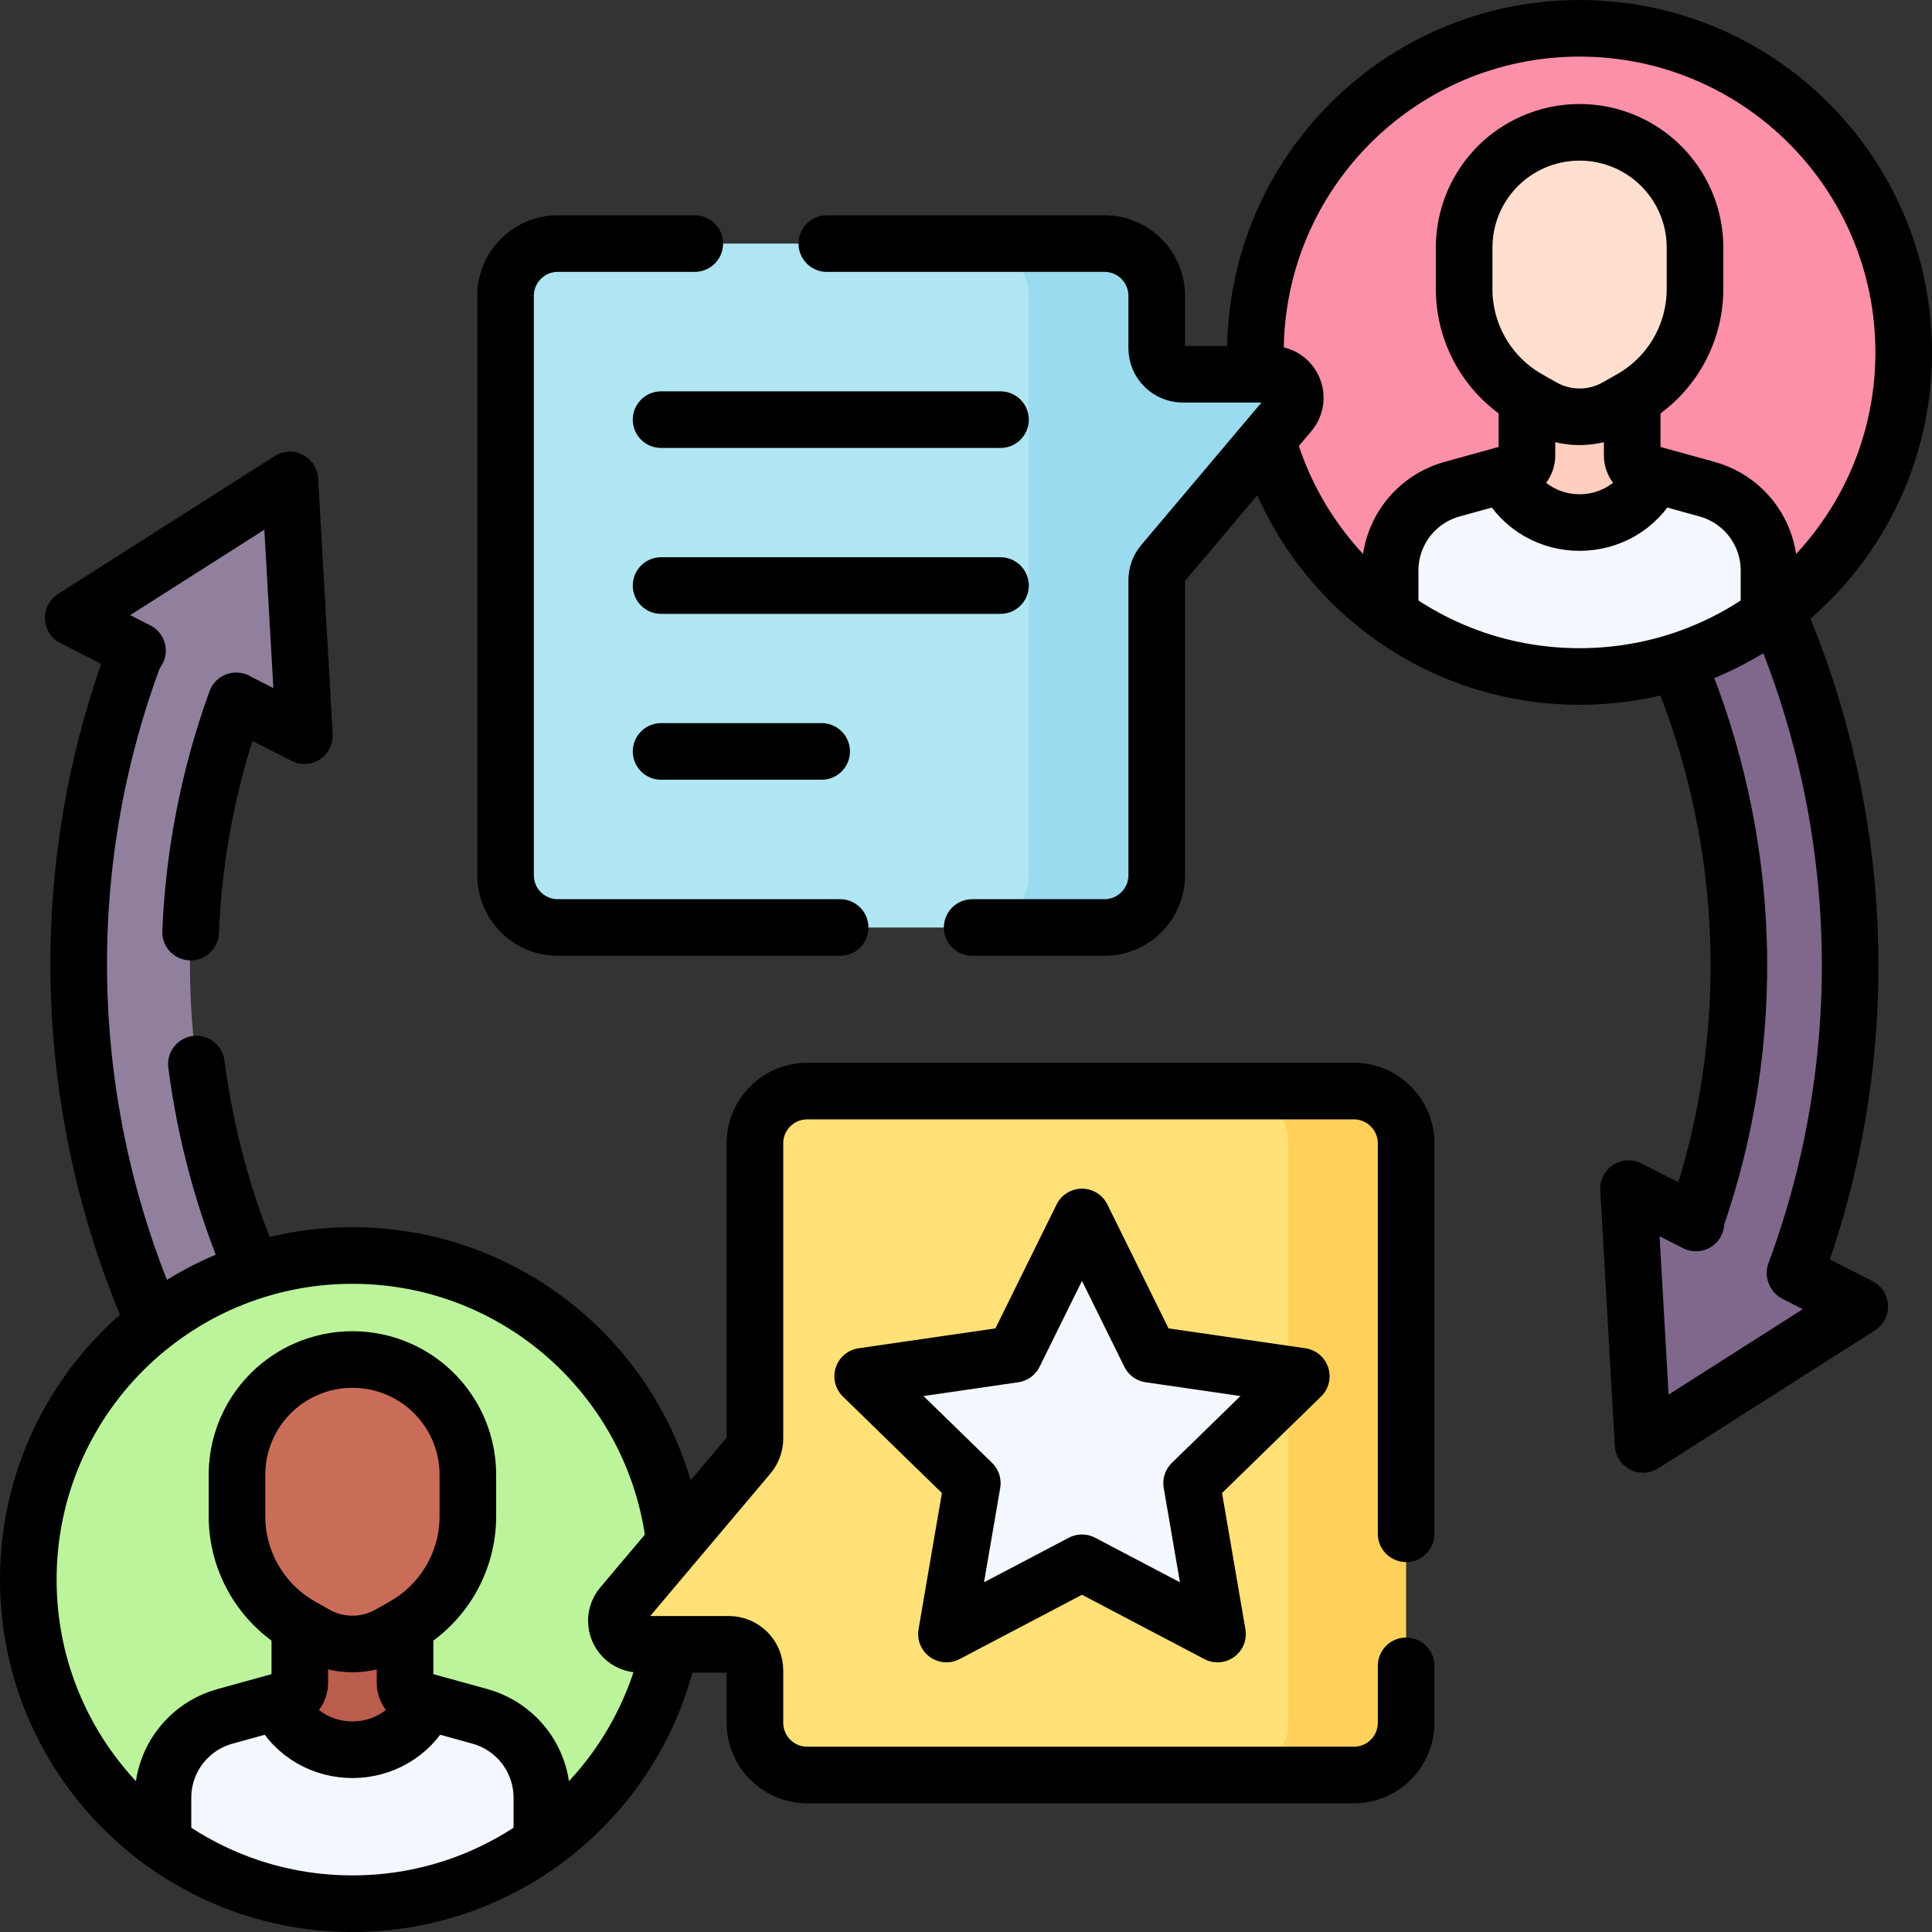 <svg version="1.1" id="Capa_1" xmlns="http://www.w3.org/2000/svg" xmlns:xlink="http://www.w3.org/1999/xlink" x="0px" y="0px" viewBox="0 0 512 512" style="enable-background:new 0 0 512 512;" xml:space="preserve">
<rect x="0" y="0" width="512" height="512" fill="#333333" stroke="none"/>
<g>
	<g>
		<path style="fill:#90809E;" d="M128.786,420.97l-14.315,18.624c-1.015,1.32-2.92,1.571-4.228,0.541&#10;&#9;&#9;&#9;C29.64,376.668,0.651,268.761,35.204,174.771c0.525-1.428-0.086-3.022-1.442-3.713l-9.684-4.935&#10;&#9;&#9;&#9;c-2.068-1.054-2.207-3.957-0.249-5.204l48.675-30.992c1.933-1.231,4.476,0.073,4.606,2.36l3.264,57.455&#10;&#9;&#9;&#9;c0.131,2.312-2.295,3.895-4.358,2.843l-10.373-5.29c-1.616-0.824-3.604-0.041-4.194,1.674&#10;&#9;&#9;&#9;c-27.906,81.116-2.347,173.192,66.802,227.811C129.543,417.802,129.79,419.663,128.786,420.97z"/>
		<path style="fill:#7F688C;" d="M383.145,88.313l14.315-18.624c1.015-1.32,2.92-1.571,4.228-0.541&#10;&#9;&#9;&#9;c80.603,63.468,109.592,171.374,75.039,265.364c-0.525,1.428,0.086,3.022,1.442,3.713l9.684,4.935&#10;&#9;&#9;&#9;c2.068,1.054,2.207,3.957,0.249,5.204l-48.675,30.992c-1.933,1.231-4.476-0.073-4.606-2.36l-3.264-57.455&#10;&#9;&#9;&#9;c-0.131-2.312,2.295-3.895,4.358-2.843l10.373,5.29c1.616,0.824,3.604,0.041,4.194-1.674&#10;&#9;&#9;&#9;c27.906-81.116,2.347-173.192-66.802-227.811C382.388,91.481,382.141,89.62,383.145,88.313z"/>
		<g>
			<path style="fill:#BBF49B;" d="M179.294,418.613c0,28.696-14.077,54.098-35.696,69.697c-19.616,1.218-32.573,7.208-51.317,7.208&#10;&#9;&#9;&#9;&#9;c-18.743,0-33.661-5.092-49.085-7.208C21.577,472.711,7.5,447.309,7.5,418.613c0-47.439,38.457-85.897,85.897-85.897&#10;&#9;&#9;&#9;&#9;S179.294,371.173,179.294,418.613z"/>
			<path style="fill:#BB5D4C;" d="M114.302,451.304c0,23.257-40.415,21.061-41.811,0l3.68-1.018c1.941-0.53,3.277-2.291,3.277-4.306&#10;&#9;&#9;&#9;&#9;v-23.536h27.895v23.536c0,2.015,1.336,3.776,3.278,4.306L114.302,451.304z"/>
			<path style="fill:#F3F7FE;" d="M143.598,476.42v11.89c-14.117,10.193-31.459,16.196-50.201,16.196&#10;&#9;&#9;&#9;&#9;c-18.742,0-36.083-6.003-50.201-16.196v-11.89c0-5.982,2.386-11.699,6.64-15.899c1.358-1.347,2.874-2.503,4.518-3.458&#10;&#9;&#9;&#9;&#9;c1.644-0.944,3.405-1.686,5.24-2.195l12.898-3.564c9.016,16.536,32.795,16.536,41.811,0l12.897,3.564&#10;&#9;&#9;&#9;&#9;c3.681,1.018,7.043,2.959,9.758,5.653c2.132,2.1,3.786,4.582,4.911,7.287C143.004,470.502,143.598,473.429,143.598,476.42z"/>
			<path style="fill:#C96D59;" d="M79.75,430.916l3.817,2.167c6.096,3.461,13.563,3.461,19.659,0l3.817-2.167&#10;&#9;&#9;&#9;&#9;c10.473-5.945,16.943-17.059,16.943-29.102v-10.979c0-12.023-7.054-22.928-18.019-27.858h0c-7.995-3.594-17.146-3.594-25.141,0&#10;&#9;&#9;&#9;&#9;l0,0c-10.966,4.93-18.019,15.835-18.019,27.858v10.979C62.807,413.857,69.277,424.971,79.75,430.916z"/>
		</g>
		<g>
			<path style="fill:#FC90A8;" d="M504.5,93.391c0,28.696-14.077,54.098-35.696,69.697c-19.616,1.218-32.573,7.208-51.317,7.208&#10;&#9;&#9;&#9;&#9;c-18.743,0-33.661-5.092-49.085-7.208c-21.619-15.599-35.696-41.001-35.696-69.697c0-47.439,38.457-85.897,85.897-85.897&#10;&#9;&#9;&#9;&#9;S504.5,45.951,504.5,93.391z"/>
			<path style="fill:#FFCEBE;" d="M439.509,126.082c0,23.257-40.415,21.061-41.811,0l3.68-1.018c1.941-0.53,3.277-2.291,3.277-4.306&#10;&#9;&#9;&#9;&#9;V97.222h27.895v23.536c0,2.015,1.336,3.776,3.278,4.306L439.509,126.082z"/>
			<path style="fill:#F3F7FE;" d="M468.804,151.198v11.89c-14.117,10.193-31.459,16.196-50.201,16.196&#10;&#9;&#9;&#9;&#9;c-18.742,0-36.083-6.003-50.201-16.196v-11.89c0-5.982,2.386-11.699,6.64-15.899c1.358-1.347,2.874-2.503,4.518-3.458&#10;&#9;&#9;&#9;&#9;c1.644-0.944,3.405-1.686,5.24-2.195l12.898-3.564c9.016,16.536,32.795,16.536,41.811,0l12.897,3.564&#10;&#9;&#9;&#9;&#9;c3.681,1.018,7.043,2.959,9.758,5.653c2.132,2.1,3.786,4.582,4.911,7.287C468.21,145.28,468.804,148.207,468.804,151.198z"/>
			<path style="fill:#FFDFCF;" d="M404.957,105.695l3.817,2.167c6.096,3.461,13.563,3.461,19.659,0l3.817-2.167&#10;&#9;&#9;&#9;&#9;c10.473-5.945,16.943-17.059,16.943-29.102V65.614c0-12.023-7.054-22.928-18.019-27.858l0,0c-7.995-3.594-17.146-3.594-25.141,0&#10;&#9;&#9;&#9;&#9;l0,0c-10.966,4.93-18.019,15.835-18.019,27.858v10.979C388.013,88.635,394.484,99.749,404.957,105.695z"/>
		</g>
		<path style="fill:#AFE6F2;" d="M290.427,78.4l-3.692,153.54c0,7.65-20.324,13.86-27.964,13.86H147.82&#10;&#9;&#9;&#9;c-7.64,0-13.84-6.21-13.84-13.86V78.4c0-7.65,6.2-13.85,13.84-13.85h110.95C266.41,64.55,290.427,70.75,290.427,78.4z"/>
		<path style="fill:#FFE177;" d="M357.688,303v153.54c0,7.65-22.478,13.85-30.128,13.85H213.91c-7.64,0-13.84-6.2-13.84-13.85&#10;&#9;&#9;&#9;v-13.85c0-3.83-3.1-6.93-6.92-6.93h-23.59c-3.43,0-6.22-2.79-6.22-6.22c0-1.47,0.52-2.89,1.47-4.01l33.63-39.86&#10;&#9;&#9;&#9;c1.05-1.25,1.63-2.83,1.63-4.47V303c0-7.65,6.2-13.85,13.84-13.85h113.65C335.21,289.15,357.688,295.35,357.688,303z"/>
		<path style="fill:#9ADBEF;" d="M343.27,105.41c0,1.46-0.52,2.88-1.47,4.01l-33.62,39.85c-1.06,1.25-1.64,2.83-1.64,4.47v78.2&#10;&#9;&#9;&#9;c0,7.65-6.2,13.86-13.84,13.86h-33.93c7.64,0,13.85-6.21,13.85-13.86V78.4c0-7.65-6.21-13.85-13.85-13.85h33.93&#10;&#9;&#9;&#9;c7.64,0,13.84,6.2,13.84,13.85v13.86c0,3.82,3.1,6.92,6.93,6.92h23.58C340.49,99.18,343.27,101.97,343.27,105.41z"/>
		<path style="fill:#FFD15B;" d="M372.64,303v153.54c0,7.65-6.21,13.85-13.85,13.85h-31.23c7.65,0,13.85-6.2,13.85-13.85V303&#10;&#9;&#9;&#9;c0-7.65-6.2-13.85-13.85-13.85h31.23C366.43,289.15,372.64,295.35,372.64,303z"/>
		<path style="fill:#F3F7FE;" d="M289.424,327.959l14.572,29.519c0.437,0.885,1.282,1.499,2.259,1.641l32.583,4.733&#10;&#9;&#9;&#9;c2.461,0.358,3.443,3.382,1.662,5.117l-23.576,22.975c-0.707,0.689-1.03,1.682-0.863,2.656l5.566,32.443&#10;&#9;&#9;&#9;c0.42,2.451-2.152,4.32-4.353,3.163l-29.144-15.318c-0.874-0.459-1.918-0.459-2.792,0l-29.144,15.318&#10;&#9;&#9;&#9;c-2.201,1.157-4.773-0.712-4.353-3.163l5.566-32.443c0.167-0.973-0.156-1.967-0.863-2.656l-23.576-22.975&#10;&#9;&#9;&#9;c-1.781-1.736-0.798-4.76,1.662-5.117l32.583-4.733c0.977-0.142,1.822-0.756,2.259-1.641l14.572-29.519&#10;&#9;&#9;&#9;C285.145,325.73,288.324,325.73,289.424,327.959z"/>
	</g>
	<g>
		<g>
			<g>
				<path style="fill:none;stroke:#000000;stroke-width:15;stroke-linecap:round;stroke-linejoin:round;stroke-miterlimit:10;" d="&#10;&#9;&#9;&#9;&#9;&#9;M50.511,247.018c0.852-20.648,4.824-41.318,12.065-61.28"/>
				<path style="fill:none;stroke:#000000;stroke-width:15;stroke-linecap:round;stroke-linejoin:round;stroke-miterlimit:10;" d="&#10;&#9;&#9;&#9;&#9;&#9;M66.897,336.526c-7.438-17.435-12.427-35.804-14.852-54.54"/>
				<path style="fill:none;stroke:#000000;stroke-width:15;stroke-linecap:round;stroke-linejoin:round;stroke-miterlimit:10;" d="&#10;&#9;&#9;&#9;&#9;&#9;M444.85,176.223c19.351,46.286,21.518,99.014,4.359,147.679"/>
				<path style="fill:none;stroke:#000000;stroke-width:15;stroke-linecap:round;stroke-linejoin:round;stroke-miterlimit:10;" d="&#10;&#9;&#9;&#9;&#9;&#9;M40.732,350.294c-24.32-55.465-26.837-119.442-4.676-177.831"/>
				<path style="fill:none;stroke:#000000;stroke-width:15;stroke-linecap:round;stroke-linejoin:round;stroke-miterlimit:10;" d="&#10;&#9;&#9;&#9;&#9;&#9;M470.965,162.3c23.606,54.674,26.099,117.482,4.746,175.01"/>
			</g>
			
				<polyline style="fill:none;stroke:#000000;stroke-width:15;stroke-linecap:round;stroke-linejoin:round;stroke-miterlimit:10;" points="&#10;&#9;&#9;&#9;&#9;36.444,172.423 19.396,163.737 76.817,127.183 80.671,194.958 62.804,185.854 &#9;&#9;&#9;"/>
			
				<polyline style="fill:none;stroke:#000000;stroke-width:15;stroke-linecap:round;stroke-linejoin:round;stroke-miterlimit:10;" points="&#10;&#9;&#9;&#9;&#9;475.806,337.539 492.853,346.225 435.433,382.779 431.579,315.004 449.446,324.108 &#9;&#9;&#9;"/>
		</g>
		<g>
			<path style="fill:none;stroke:#000000;stroke-width:15;stroke-linecap:round;stroke-linejoin:round;stroke-miterlimit:10;" d="&#10;&#9;&#9;&#9;&#9;M177.492,436.195c-8.115,39.001-42.683,68.305-84.095,68.305C45.957,504.5,7.5,466.046,7.5,418.611s38.457-85.889,85.897-85.889&#10;&#9;&#9;&#9;&#9;c43.957,0,80.202,33.015,85.287,75.599"/>
			<g>
				<path style="fill:none;stroke:#000000;stroke-width:15;stroke-linecap:round;stroke-linejoin:round;stroke-miterlimit:10;" d="&#10;&#9;&#9;&#9;&#9;&#9;M143.6,484.757v-8.346c0-5.975-2.392-11.701-6.641-15.901h0c-2.718-2.686-6.079-4.631-9.763-5.649l-16.577-4.58&#10;&#9;&#9;&#9;&#9;&#9;c-1.936-0.535-3.277-2.296-3.277-4.305v-12.932"/>
				<path style="fill:none;stroke:#000000;stroke-width:15;stroke-linecap:round;stroke-linejoin:round;stroke-miterlimit:10;" d="&#10;&#9;&#9;&#9;&#9;&#9;M79.451,433.046v12.932c0,2.008-1.341,3.77-3.277,4.305l-16.577,4.58c-3.684,1.018-7.045,2.962-9.763,5.649h0&#10;&#9;&#9;&#9;&#9;&#9;c-4.25,4.2-6.641,9.926-6.641,15.901v7.917"/>
				<path style="fill:none;stroke:#000000;stroke-width:15;stroke-linecap:round;stroke-linejoin:round;stroke-miterlimit:10;" d="&#10;&#9;&#9;&#9;&#9;&#9;M112.631,452.139L112.631,452.139c-8.189,15.416-30.281,15.416-38.469,0l0,0"/>
				<path style="fill:none;stroke:#000000;stroke-width:15;stroke-linecap:round;stroke-linejoin:round;stroke-miterlimit:10;" d="&#10;&#9;&#9;&#9;&#9;&#9;M79.75,430.913l3.817,2.167c6.096,3.46,13.563,3.46,19.659,0l3.817-2.167c10.473-5.945,16.943-17.058,16.943-29.099v-10.978&#10;&#9;&#9;&#9;&#9;&#9;c0-12.022-7.054-22.926-18.019-27.856l0,0c-7.995-3.594-17.146-3.594-25.141,0h0c-10.966,4.93-18.019,15.833-18.019,27.856&#10;&#9;&#9;&#9;&#9;&#9;v10.978C62.807,413.856,69.277,424.969,79.75,430.913z"/>
			</g>
		</g>
		<g>
			<path style="fill:none;stroke:#000000;stroke-width:15;stroke-linecap:round;stroke-linejoin:round;stroke-miterlimit:10;" d="&#10;&#9;&#9;&#9;&#9;M332.865,98.656c-0.105-1.742-0.159-3.498-0.159-5.267c0-47.435,38.457-85.889,85.897-85.889S504.5,45.954,504.5,93.389&#10;&#9;&#9;&#9;&#9;s-38.457,85.889-85.897,85.889c-39.175,0-72.224-26.222-82.551-62.071"/>
			<g>
				<path style="fill:none;stroke:#000000;stroke-width:15;stroke-linecap:round;stroke-linejoin:round;stroke-miterlimit:10;" d="&#10;&#9;&#9;&#9;&#9;&#9;M468.807,161.536v-10.346c0-5.975-2.392-11.701-6.641-15.901v0c-2.718-2.686-6.079-4.631-9.763-5.649l-16.577-4.58&#10;&#9;&#9;&#9;&#9;&#9;c-1.936-0.535-3.277-2.296-3.277-4.305v-12.932"/>
				<path style="fill:none;stroke:#000000;stroke-width:15;stroke-linecap:round;stroke-linejoin:round;stroke-miterlimit:10;" d="&#10;&#9;&#9;&#9;&#9;&#9;M404.658,107.824v12.932c0,2.008-1.341,3.77-3.277,4.305l-16.577,4.58c-3.684,1.018-7.045,2.962-9.763,5.649v0&#10;&#9;&#9;&#9;&#9;&#9;c-4.25,4.2-6.641,9.926-6.641,15.901v10.917"/>
				<path style="fill:none;stroke:#000000;stroke-width:15;stroke-linecap:round;stroke-linejoin:round;stroke-miterlimit:10;" d="&#10;&#9;&#9;&#9;&#9;&#9;M437.838,126.918L437.838,126.918c-8.189,15.416-30.281,15.416-38.469,0v0"/>
				<path style="fill:none;stroke:#000000;stroke-width:15;stroke-linecap:round;stroke-linejoin:round;stroke-miterlimit:10;" d="&#10;&#9;&#9;&#9;&#9;&#9;M404.957,105.692l3.817,2.167c6.096,3.46,13.563,3.46,19.659,0l3.817-2.167c10.473-5.945,16.943-17.058,16.943-29.099V65.615&#10;&#9;&#9;&#9;&#9;&#9;c0-12.022-7.054-22.926-18.019-27.856l0,0c-7.995-3.594-17.146-3.594-25.141,0l0,0c-10.966,4.93-18.019,15.833-18.019,27.856&#10;&#9;&#9;&#9;&#9;&#9;v10.978C388.013,88.634,394.484,99.747,404.957,105.692z"/>
			</g>
		</g>
		<path style="fill:none;stroke:#000000;stroke-width:15;stroke-linecap:round;stroke-linejoin:round;stroke-miterlimit:10;" d="&#10;&#9;&#9;&#9;M184.119,64.553h-36.298c-7.642,0-13.846,6.2-13.846,13.852v153.539c0,7.645,6.204,13.852,13.846,13.852h74.82"/>
		<path style="fill:none;stroke:#000000;stroke-width:15;stroke-linecap:round;stroke-linejoin:round;stroke-miterlimit:10;" d="&#10;&#9;&#9;&#9;M257.641,245.796h35.056c7.642,0,13.846-6.206,13.846-13.852v-78.202c0-1.641,0.578-3.221,1.633-4.472l33.626-39.854&#10;&#9;&#9;&#9;c0.948-1.123,1.465-2.542,1.465-4.008c0-3.436-2.783-6.227-6.217-6.227h-23.585c-3.824,0-6.923-3.1-6.923-6.926V78.404&#10;&#9;&#9;&#9;c0-7.652-6.204-13.852-13.846-13.852h-73.579"/>
		<g>
			
				<line style="fill:none;stroke:#000000;stroke-width:15;stroke-linecap:round;stroke-linejoin:round;stroke-miterlimit:10;" x1="175.193" y1="111.212" x2="265.144" y2="111.212"/>
			
				<line style="fill:none;stroke:#000000;stroke-width:15;stroke-linecap:round;stroke-linejoin:round;stroke-miterlimit:10;" x1="175.193" y1="155.174" x2="265.144" y2="155.174"/>
			
				<line style="fill:none;stroke:#000000;stroke-width:15;stroke-linecap:round;stroke-linejoin:round;stroke-miterlimit:10;" x1="175.193" y1="199.136" x2="217.746" y2="199.136"/>
		</g>
		<path style="fill:none;stroke:#000000;stroke-width:15;stroke-linecap:round;stroke-linejoin:round;stroke-miterlimit:10;" d="&#10;&#9;&#9;&#9;M372.636,406.464V303c0-7.645-6.204-13.852-13.846-13.852H213.914c-7.642,0-13.846,6.206-13.846,13.852v78.202&#10;&#9;&#9;&#9;c0,1.641-0.578,3.221-1.633,4.472l-33.626,39.854c-0.948,1.123-1.465,2.542-1.465,4.008c0,3.436,2.783,6.227,6.217,6.227h23.585&#10;&#9;&#9;&#9;c3.824,0,6.923,3.1,6.923,6.926v13.852c0,7.652,6.204,13.852,13.846,13.852h144.876c7.642,0,13.846-6.2,13.846-13.852v-15.075"/>
		
			<polygon style="fill:none;stroke:#000000;stroke-width:15;stroke-linecap:round;stroke-linejoin:round;stroke-miterlimit:10;" points="&#10;&#9;&#9;&#9;286.734,322.51 304.694,358.892 344.854,364.727 315.794,393.046 322.655,433.034 286.734,414.155 250.814,433.034 &#10;&#9;&#9;&#9;257.674,393.046 228.614,364.727 268.774,358.892 &#9;&#9;"/>
	</g>
</g>
<g>
</g>
<g>
</g>
<g>
</g>
<g>
</g>
<g>
</g>
<g>
</g>
<g>
</g>
<g>
</g>
<g>
</g>
<g>
</g>
<g>
</g>
<g>
</g>
<g>
</g>
<g>
</g>
<g>
</g>
</svg>